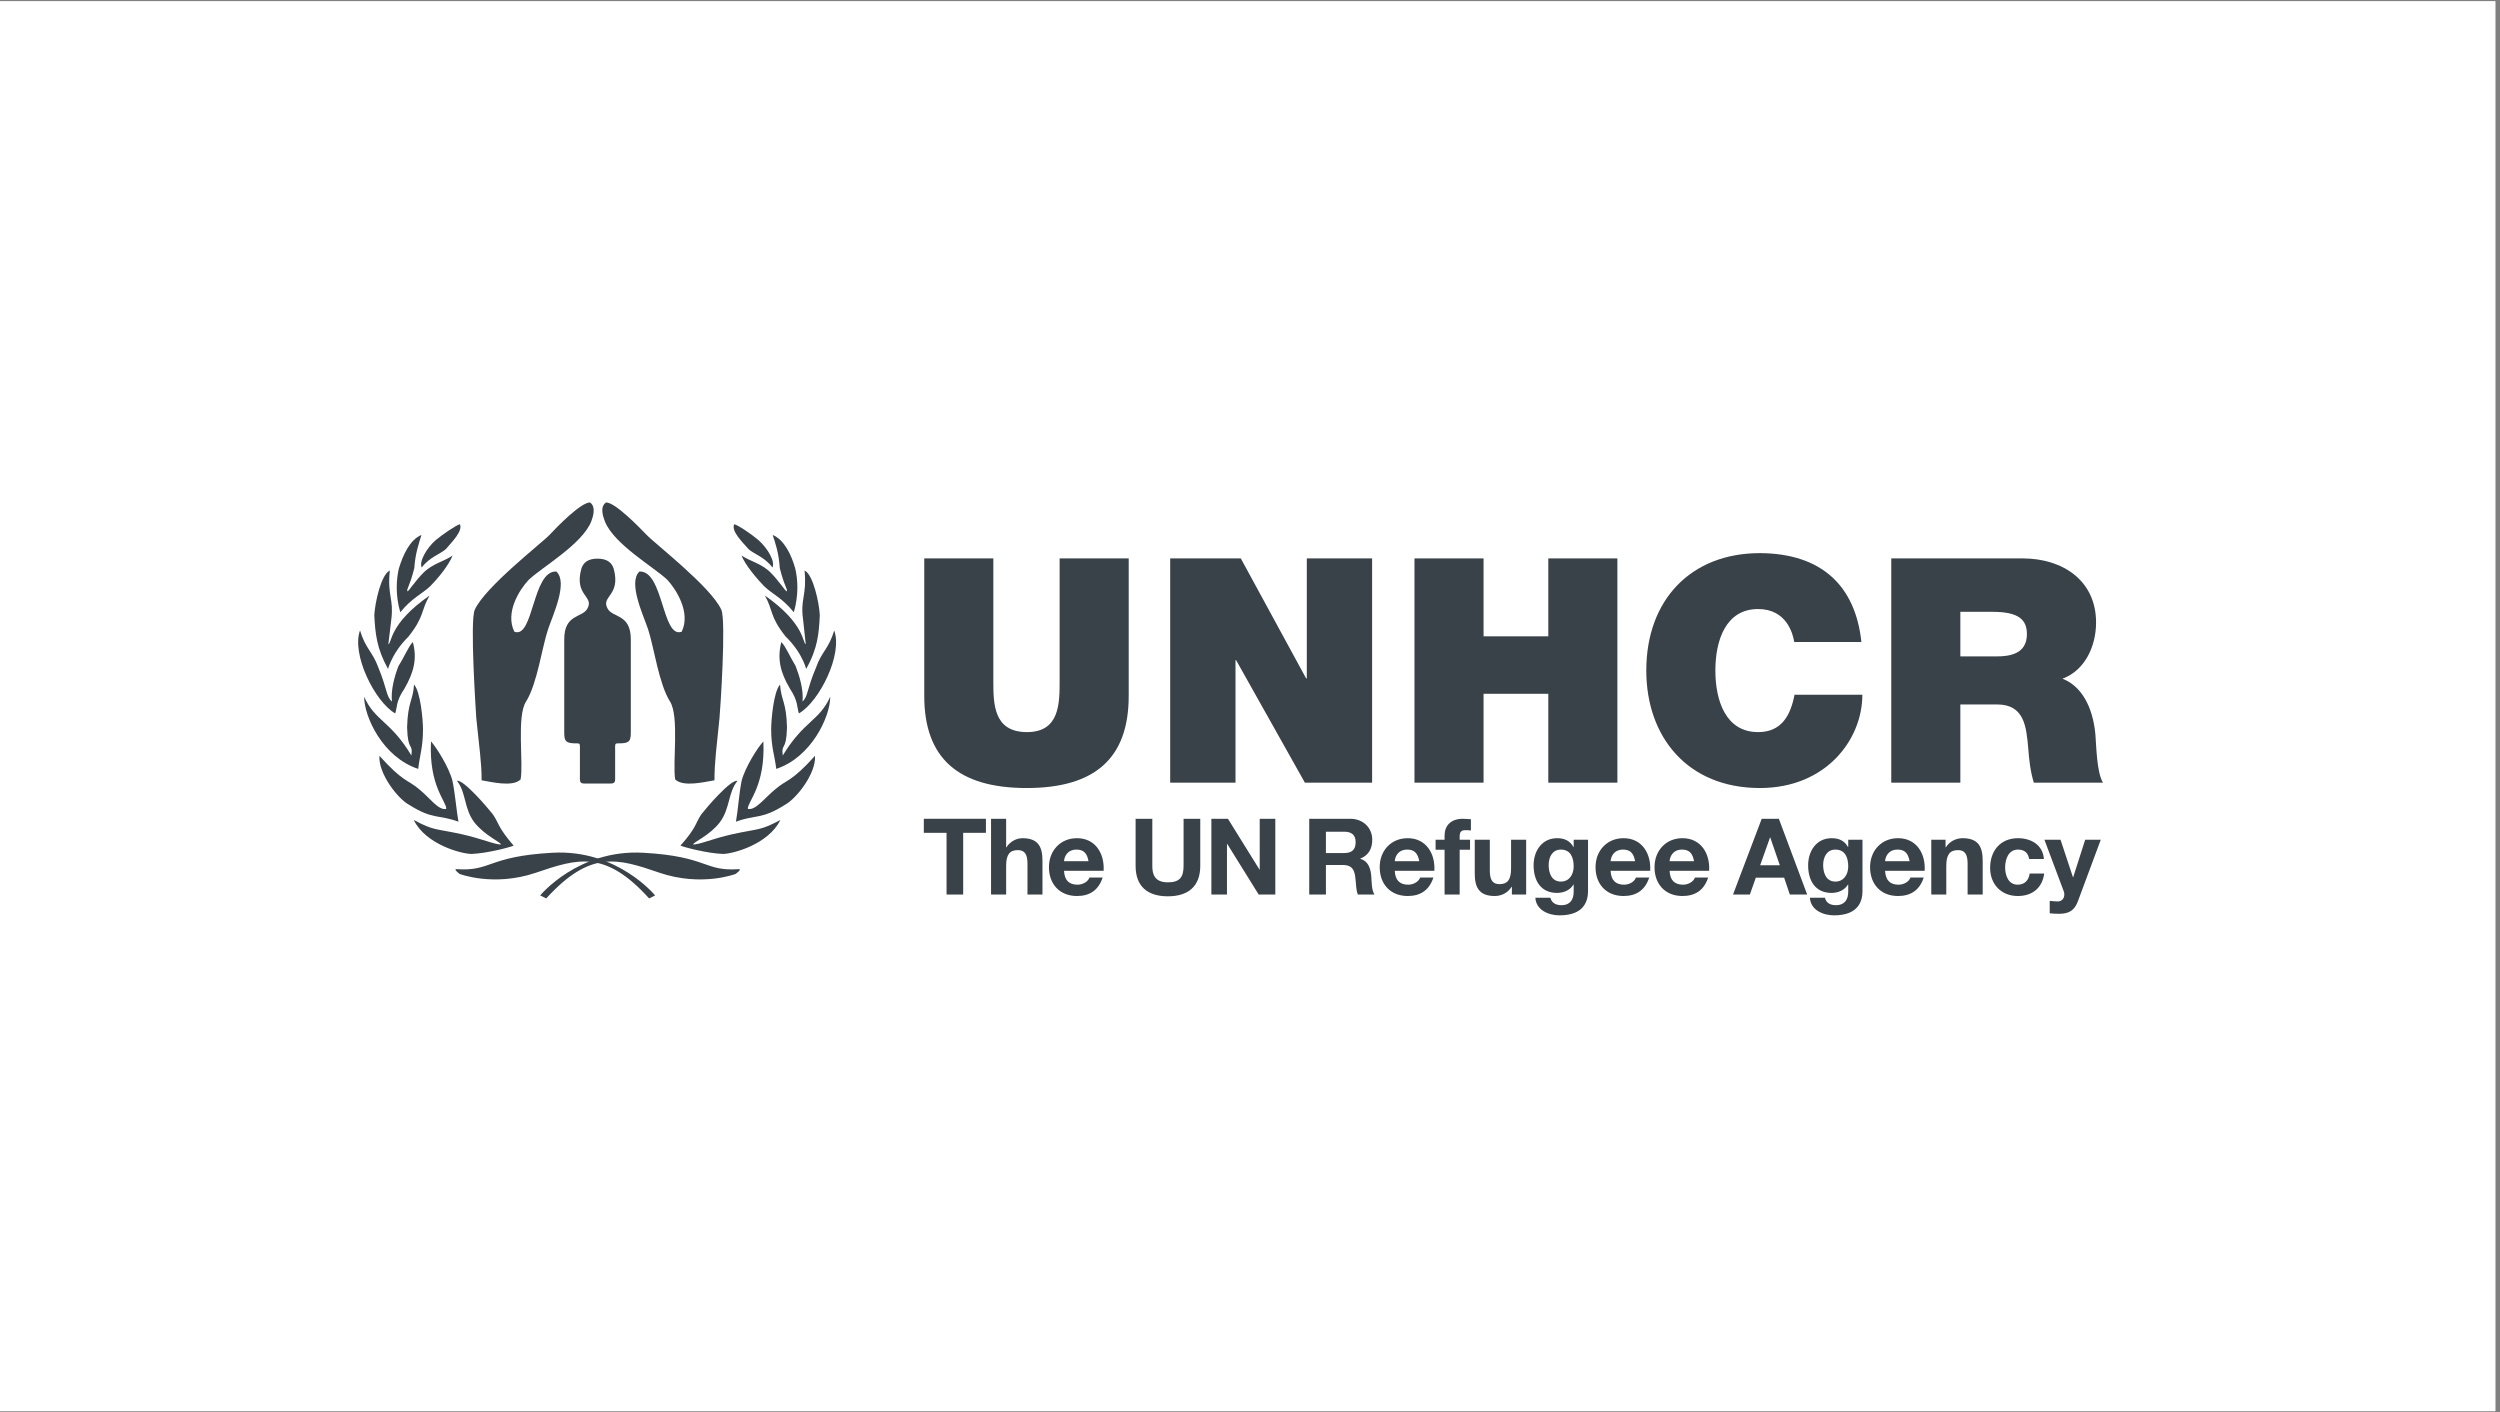 <svg xmlns="http://www.w3.org/2000/svg" xmlns:xlink="http://www.w3.org/1999/xlink" width="177" viewBox="0 0 132.75 75" height="100" preserveAspectRatio="xMidYMid meet"><rect x="0" y="0" width="132.75" height="75" fill="#808080" stroke="none"/><defs><clipPath id="b5db0c85cf"><path d="M 0 0.07 L 132.5 0.07 L 132.5 74.93 L 0 74.93 Z M 0 0.07 " clip-rule="nonzero"></path></clipPath></defs><g clip-path="url(#b5db0c85cf)"><path fill="#ffffff" d="M 0 0.07 L 132.5 0.07 L 132.5 74.93 L 0 74.93 Z M 0 0.07 " fill-opacity="1" fill-rule="nonzero"></path><path fill="#ffffff" d="M 0 0.07 L 132.5 0.07 L 132.5 74.93 L 0 74.93 Z M 0 0.07 " fill-opacity="1" fill-rule="nonzero"></path></g><path fill="#394149" d="M 32.434 41.605 C 32.695 41.605 32.664 41.457 32.664 41.18 L 32.664 39.84 C 32.664 39.562 32.637 39.473 32.793 39.473 C 33.344 39.473 33.496 39.422 33.496 38.93 L 33.496 33.949 C 33.496 32.59 32.539 32.816 32.266 32.32 C 31.883 31.648 32.984 31.648 32.586 30.195 C 32.484 29.867 32.223 29.664 31.727 29.664 C 31.23 29.664 30.973 29.867 30.871 30.195 C 30.469 31.648 31.574 31.648 31.188 32.32 C 30.918 32.816 29.961 32.59 29.961 33.949 L 29.961 38.93 C 29.961 39.422 30.109 39.473 30.664 39.473 C 30.82 39.473 30.793 39.562 30.793 39.84 L 30.793 41.18 C 30.793 41.457 30.762 41.605 31.02 41.605 Z M 32.434 41.605 " fill-opacity="1" fill-rule="evenodd"></path><path fill="#394149" d="M 28.07 30.793 C 27.582 31.312 26.809 32.531 27.312 33.543 C 28.34 33.938 28.262 30.285 29.543 30.348 C 30.176 30.934 29.355 32.656 29.102 33.418 C 28.781 34.352 28.531 36.309 27.93 37.258 C 27.426 38.051 27.805 40.531 27.645 41.387 C 27.219 41.812 26.062 41.512 25.574 41.434 C 25.574 40.453 25.445 39.68 25.289 38.113 C 25.273 37.797 24.941 32.957 25.211 32.375 C 25.762 31.156 28.781 28.832 29.195 28.387 C 29.559 27.992 30.84 26.68 31.328 26.68 C 31.676 26.918 31.473 27.473 31.395 27.691 C 30.902 28.91 28.781 30.113 28.07 30.793 Z M 28.07 30.793 " fill-opacity="1" fill-rule="evenodd"></path><path fill="#394149" d="M 35.441 30.793 C 35.914 31.312 36.688 32.531 36.199 33.543 C 35.156 33.938 35.234 30.285 33.953 30.348 C 33.336 30.934 34.16 32.656 34.414 33.418 C 34.727 34.352 34.98 36.309 35.582 37.258 C 36.074 38.051 35.707 40.531 35.852 41.387 C 36.293 41.812 37.434 41.512 37.938 41.434 C 37.938 40.453 38.051 39.68 38.207 38.113 C 38.238 37.797 38.57 32.957 38.301 32.375 C 37.75 31.156 34.727 28.832 34.32 28.387 C 33.938 27.992 32.672 26.68 32.184 26.68 C 31.82 26.918 32.043 27.473 32.121 27.691 C 32.609 28.91 34.727 30.113 35.441 30.793 Z M 35.441 30.793 " fill-opacity="1" fill-rule="evenodd"></path><path fill="#394149" d="M 23.68 29.152 C 23.41 29.406 22.809 29.578 22.395 30.133 C 22.238 29.832 22.648 29.105 23.141 28.676 C 23.504 28.375 24.219 27.887 24.422 27.836 C 24.582 28.203 24.012 28.758 23.68 29.152 Z M 23.68 29.152 " fill-opacity="1" fill-rule="evenodd"></path><path fill="#394149" d="M 22.84 31.133 C 22.379 31.562 21.891 31.734 21.254 32.512 C 20.984 31.578 21.051 30.754 21.176 30.199 C 21.398 29.469 21.762 28.66 22.379 28.406 C 22.254 28.82 22.047 29.391 22 30.168 C 21.73 31.227 21.574 31.262 21.637 31.402 C 21.699 31.402 22.047 30.848 22.477 30.418 C 22.98 29.914 23.617 29.801 24.027 29.5 C 23.965 29.707 23.602 30.355 22.84 31.133 Z M 22.84 31.133 " fill-opacity="1" fill-rule="evenodd"></path><path fill="#394149" d="M 20.605 35.523 C 19.988 34.41 19.926 33.605 19.875 32.668 C 19.91 32.02 20.227 30.516 20.699 30.293 C 20.559 31.656 20.922 31.781 20.777 32.906 C 20.777 32.969 20.621 34.145 20.621 34.207 C 20.812 34.176 20.637 33.129 22.809 31.625 C 22.332 32.449 22.555 32.703 21.699 33.793 C 20.699 34.777 20.559 35.742 20.605 35.523 Z M 20.605 35.523 " fill-opacity="1" fill-rule="evenodd"></path><path fill="#394149" d="M 21.477 36.566 C 21.016 37.234 21.098 37.566 20.984 37.883 C 19.891 37.25 18.656 34.73 19.117 33.477 C 19.402 34.43 19.797 34.633 20.082 35.426 C 20.574 36.613 20.496 36.98 20.812 37.25 C 20.746 36.629 20.953 35.902 21.16 35.363 C 21.461 34.906 21.699 34.301 21.922 34.094 C 22.156 34.969 21.984 35.68 21.477 36.566 Z M 21.477 36.566 " fill-opacity="1" fill-rule="evenodd"></path><path fill="#394149" d="M 22.461 38.723 C 22.461 39.688 22.285 40.117 22.207 40.828 C 20.32 40.211 19.336 38.055 19.336 36.996 C 19.91 38.293 20.746 38.277 21.844 40.117 C 21.938 39.418 21.652 39.941 21.617 38.625 C 21.652 37.25 21.938 37.199 21.984 36.348 C 22.332 36.727 22.461 38.246 22.461 38.723 Z M 22.461 38.723 " fill-opacity="1" fill-rule="evenodd"></path><path fill="#394149" d="M 24.027 41.465 C 24.172 42.176 24.234 43.016 24.344 43.633 C 23.266 43.238 22.996 43.539 21.715 42.73 C 21.129 42.414 20.082 41.082 20.148 40.133 C 21.414 41.543 21.637 41.383 22.254 41.906 C 22.824 42.367 23.281 43.047 23.695 42.953 C 23.727 42.574 22.762 41.75 22.887 39.371 C 23.141 39.641 23.836 40.719 24.027 41.465 Z M 24.027 41.465 " fill-opacity="1" fill-rule="evenodd"></path><path fill="#394149" d="M 26.168 43.238 C 26.5 43.715 26.422 43.918 27.273 44.902 C 27.07 44.996 25.852 45.312 25.043 45.344 C 24.504 45.344 22.602 44.84 21.969 43.539 C 23.059 44.125 23.078 43.98 24.535 44.301 C 25.582 44.535 26.324 44.867 26.609 44.84 C 26.547 44.695 25.738 44.363 25.184 43.664 C 24.629 42.922 24.758 42.082 24.266 41.465 C 24.598 41.367 25.895 42.891 26.168 43.238 Z M 26.168 43.238 " fill-opacity="1" fill-rule="evenodd"></path><path fill="#394149" d="M 39.742 29.152 C 39.996 29.406 40.617 29.578 41.012 30.133 C 41.184 29.832 40.758 29.105 40.27 28.676 C 39.918 28.375 39.207 27.887 38.984 27.836 C 38.824 28.203 39.395 28.758 39.742 29.152 Z M 39.742 29.152 " fill-opacity="1" fill-rule="evenodd"></path><path fill="#394149" d="M 40.582 31.133 C 41.027 31.562 41.52 31.734 42.152 32.512 C 42.422 31.578 42.359 30.754 42.23 30.199 C 42.027 29.469 41.645 28.66 41.027 28.406 C 41.172 28.82 41.359 29.391 41.406 30.168 C 41.676 31.227 41.836 31.262 41.773 31.402 C 41.711 31.402 41.359 30.848 40.934 30.418 C 40.441 29.914 39.809 29.801 39.379 29.5 C 39.441 29.707 39.824 30.355 40.582 31.133 Z M 40.582 31.133 " fill-opacity="1" fill-rule="evenodd"></path><path fill="#394149" d="M 42.805 35.523 C 43.434 34.41 43.484 33.605 43.531 32.668 C 43.5 32.02 43.184 30.516 42.723 30.293 C 42.852 31.656 42.484 31.781 42.645 32.906 C 42.645 32.969 42.785 34.145 42.785 34.207 C 42.613 34.176 42.77 33.129 40.617 31.625 C 41.074 32.449 40.852 32.703 41.711 33.793 C 42.723 34.777 42.852 35.742 42.805 35.523 Z M 42.805 35.523 " fill-opacity="1" fill-rule="evenodd"></path><path fill="#394149" d="M 41.945 36.566 C 42.391 37.234 42.312 37.566 42.422 37.883 C 43.516 37.25 44.766 34.73 44.293 33.477 C 44.023 34.43 43.609 34.633 43.34 35.426 C 42.832 36.613 42.914 36.98 42.613 37.25 C 42.676 36.629 42.453 35.902 42.246 35.363 C 41.961 34.906 41.711 34.301 41.488 34.094 C 41.266 34.969 41.422 35.68 41.945 36.566 Z M 41.945 36.566 " fill-opacity="1" fill-rule="evenodd"></path><path fill="#394149" d="M 40.949 38.723 C 40.949 39.688 41.137 40.117 41.219 40.828 C 43.086 40.211 44.086 38.055 44.086 36.996 C 43.5 38.293 42.676 38.277 41.566 40.117 C 41.473 39.418 41.758 39.941 41.789 38.625 C 41.758 37.25 41.473 37.199 41.422 36.348 C 41.074 36.727 40.949 38.246 40.949 38.723 Z M 40.949 38.723 " fill-opacity="1" fill-rule="evenodd"></path><path fill="#394149" d="M 39.379 41.465 C 39.238 42.176 39.191 43.016 39.078 43.633 C 40.141 43.238 40.41 43.539 41.691 42.73 C 42.277 42.414 43.34 41.082 43.277 40.133 C 42.012 41.543 41.773 41.383 41.172 41.906 C 40.602 42.367 40.125 43.047 39.711 42.953 C 39.68 42.574 40.648 41.75 40.535 39.371 C 40.27 39.641 39.57 40.719 39.379 41.465 Z M 39.379 41.465 " fill-opacity="1" fill-rule="evenodd"></path><path fill="#394149" d="M 37.242 43.238 C 36.922 43.715 37.004 43.918 36.133 44.902 C 36.352 44.996 37.559 45.312 38.383 45.344 C 38.906 45.344 40.805 44.84 41.438 43.539 C 40.344 44.125 40.332 43.98 38.871 44.301 C 37.828 44.535 37.098 44.867 36.797 44.84 C 36.859 44.695 37.684 44.363 38.223 43.664 C 38.777 42.922 38.652 42.082 39.16 41.465 C 38.809 41.367 37.512 42.891 37.242 43.238 Z M 37.242 43.238 " fill-opacity="1" fill-rule="evenodd"></path><path fill="#394149" d="M 29.004 47.707 L 28.684 47.547 C 28.684 47.547 30.699 45.09 34.152 45.281 C 37.605 45.473 37.367 46.281 39.223 46.152 C 39.43 46.137 39.062 46.406 39.062 46.406 C 39.062 46.406 37.258 47.102 35.023 46.344 C 32.805 45.582 31.363 45.121 29.004 47.707 Z M 29.004 47.707 " fill-opacity="1" fill-rule="evenodd"></path><path fill="#394149" d="M 34.469 47.707 L 34.785 47.547 C 34.785 47.547 32.789 45.09 29.336 45.281 C 25.867 45.473 26.102 46.281 24.25 46.152 C 24.043 46.137 24.406 46.406 24.406 46.406 C 24.406 46.406 26.215 47.102 28.449 46.344 C 30.684 45.582 32.125 45.121 34.469 47.707 Z M 34.469 47.707 " fill-opacity="1" fill-rule="evenodd"></path><path fill="#394149" d="M 50.262 44.223 L 49.055 44.223 L 49.055 43.477 L 52.352 43.477 L 52.352 44.223 L 51.145 44.223 L 51.145 47.5 L 50.262 47.5 Z M 50.262 44.223 " fill-opacity="1" fill-rule="evenodd"></path><path fill="#394149" d="M 52.625 43.477 L 53.426 43.477 L 53.426 44.992 L 53.441 44.992 C 53.645 44.668 53.992 44.508 54.293 44.508 C 55.145 44.508 55.355 44.988 55.355 45.707 L 55.355 47.5 L 54.559 47.5 L 54.559 45.855 C 54.559 45.375 54.418 45.141 54.047 45.141 C 53.613 45.141 53.426 45.383 53.426 45.973 L 53.426 47.5 L 52.625 47.5 Z M 52.625 43.477 " fill-opacity="1" fill-rule="evenodd"></path><path fill="#394149" d="M 56.5 46.238 C 56.523 46.746 56.77 46.977 57.215 46.977 C 57.539 46.977 57.797 46.777 57.848 46.598 L 58.551 46.598 C 58.324 47.285 57.848 47.578 57.188 47.578 C 56.27 47.578 55.699 46.949 55.699 46.047 C 55.699 45.172 56.305 44.508 57.188 44.508 C 58.18 44.508 58.656 45.344 58.602 46.238 Z M 57.801 45.73 C 57.727 45.324 57.555 45.113 57.164 45.113 C 56.66 45.113 56.512 45.508 56.5 45.73 Z M 57.801 45.73 " fill-opacity="1" fill-rule="evenodd"></path><path fill="#394149" d="M 63.734 45.98 C 63.734 47.066 63.09 47.594 62.016 47.594 C 60.934 47.594 60.301 47.07 60.301 45.98 L 60.301 43.477 L 61.188 43.477 L 61.188 45.98 C 61.188 46.418 61.301 46.852 62.016 46.852 C 62.645 46.852 62.848 46.574 62.848 45.98 L 62.848 43.477 L 63.734 43.477 Z M 63.734 45.98 " fill-opacity="1" fill-rule="evenodd"></path><path fill="#394149" d="M 64.324 43.477 L 65.203 43.477 L 66.879 46.176 L 66.891 46.176 L 66.891 43.477 L 67.719 43.477 L 67.719 47.5 L 66.836 47.5 L 65.164 44.809 L 65.152 44.809 L 65.152 47.5 L 64.324 47.5 Z M 64.324 43.477 " fill-opacity="1" fill-rule="evenodd"></path><path fill="#394149" d="M 70.406 44.164 L 71.375 44.164 C 71.77 44.164 71.984 44.332 71.984 44.723 C 71.984 45.129 71.77 45.297 71.375 45.297 L 70.406 45.297 Z M 69.52 47.5 L 70.406 47.5 L 70.406 45.93 L 71.289 45.93 C 71.734 45.93 71.898 46.113 71.961 46.535 C 72.008 46.859 71.996 47.246 72.102 47.5 L 72.984 47.5 C 72.828 47.273 72.836 46.801 72.816 46.547 C 72.789 46.141 72.664 45.719 72.23 45.605 L 72.23 45.594 C 72.676 45.414 72.867 45.059 72.867 44.59 C 72.867 43.98 72.41 43.477 71.691 43.477 L 69.52 43.477 Z M 69.52 47.5 " fill-opacity="1" fill-rule="evenodd"></path><path fill="#394149" d="M 74.062 45.73 C 74.074 45.508 74.219 45.113 74.727 45.113 C 75.113 45.113 75.289 45.324 75.363 45.73 Z M 76.164 46.238 C 76.219 45.344 75.738 44.508 74.75 44.508 C 73.863 44.508 73.262 45.172 73.262 46.047 C 73.262 46.949 73.832 47.578 74.75 47.578 C 75.41 47.578 75.887 47.285 76.113 46.598 L 75.41 46.598 C 75.355 46.777 75.098 46.977 74.777 46.977 C 74.332 46.977 74.086 46.746 74.062 46.238 Z M 76.164 46.238 " fill-opacity="1" fill-rule="evenodd"></path><path fill="#394149" d="M 76.707 45.121 L 76.23 45.121 L 76.23 44.59 L 76.707 44.59 L 76.707 44.363 C 76.707 43.852 77.031 43.477 77.684 43.477 C 77.824 43.477 77.969 43.496 78.105 43.5 L 78.105 44.098 C 78.012 44.086 77.914 44.082 77.812 44.082 C 77.598 44.082 77.508 44.172 77.508 44.414 L 77.508 44.59 L 78.059 44.59 L 78.059 45.121 L 77.508 45.121 L 77.508 47.5 L 76.707 47.5 Z M 76.707 45.121 " fill-opacity="1" fill-rule="evenodd"></path><path fill="#394149" d="M 81.039 47.5 L 80.281 47.5 L 80.281 47.094 L 80.262 47.094 C 80.059 47.422 79.711 47.578 79.371 47.578 C 78.523 47.578 78.309 47.098 78.309 46.379 L 78.309 44.59 L 79.109 44.59 L 79.109 46.23 C 79.109 46.711 79.25 46.949 79.621 46.949 C 80.055 46.949 80.238 46.707 80.238 46.113 L 80.238 44.59 L 81.039 44.59 Z M 81.039 47.5 " fill-opacity="1" fill-rule="evenodd"></path><path fill="#394149" d="M 82.883 46.812 C 82.391 46.812 82.234 46.355 82.234 45.938 C 82.234 45.508 82.43 45.113 82.883 45.113 C 83.398 45.113 83.562 45.535 83.562 46.008 C 83.562 46.422 83.34 46.812 82.883 46.812 Z M 84.324 44.59 L 83.562 44.59 L 83.562 44.977 L 83.551 44.977 C 83.359 44.637 83.066 44.508 82.684 44.508 C 81.867 44.508 81.434 45.195 81.434 45.949 C 81.434 46.75 81.805 47.414 82.68 47.414 C 83.027 47.414 83.379 47.27 83.551 46.965 L 83.562 46.965 L 83.562 47.348 C 83.566 47.766 83.367 48.066 82.922 48.066 C 82.641 48.066 82.398 47.965 82.324 47.668 L 81.527 47.668 C 81.566 48.332 82.238 48.605 82.812 48.605 C 84.156 48.605 84.324 47.793 84.324 47.312 Z M 84.324 44.59 " fill-opacity="1" fill-rule="evenodd"></path><path fill="#394149" d="M 85.523 45.73 C 85.535 45.508 85.68 45.113 86.188 45.113 C 86.578 45.113 86.75 45.324 86.824 45.73 Z M 87.625 46.238 C 87.68 45.344 87.203 44.508 86.211 44.508 C 85.328 44.508 84.723 45.172 84.723 46.047 C 84.723 46.949 85.293 47.578 86.211 47.578 C 86.867 47.578 87.348 47.285 87.574 46.598 L 86.867 46.598 C 86.816 46.777 86.559 46.977 86.238 46.977 C 85.793 46.977 85.547 46.746 85.523 46.238 Z M 87.625 46.238 " fill-opacity="1" fill-rule="evenodd"></path><path fill="#394149" d="M 88.656 45.73 C 88.668 45.508 88.812 45.113 89.32 45.113 C 89.707 45.113 89.883 45.324 89.953 45.73 Z M 90.754 46.238 C 90.812 45.344 90.332 44.508 89.34 44.508 C 88.457 44.508 87.855 45.172 87.855 46.047 C 87.855 46.949 88.422 47.578 89.34 47.578 C 90 47.578 90.48 47.285 90.703 46.598 L 90 46.598 C 89.949 46.777 89.691 46.977 89.371 46.977 C 88.926 46.977 88.676 46.746 88.656 46.238 Z M 90.754 46.238 " fill-opacity="1" fill-rule="evenodd"></path><path fill="#394149" d="M 93.988 44.469 L 94 44.469 L 94.508 45.945 L 93.465 45.945 Z M 92.023 47.5 L 92.918 47.5 L 93.234 46.605 L 94.738 46.605 L 95.039 47.5 L 95.961 47.5 L 94.457 43.477 L 93.547 43.477 Z M 92.023 47.5 " fill-opacity="1" fill-rule="evenodd"></path><path fill="#394149" d="M 97.457 46.812 C 96.969 46.812 96.809 46.355 96.809 45.938 C 96.809 45.508 97.008 45.113 97.457 45.113 C 97.977 45.113 98.141 45.535 98.141 46.008 C 98.141 46.422 97.914 46.812 97.457 46.812 Z M 98.898 44.59 L 98.141 44.59 L 98.141 44.977 L 98.129 44.977 C 97.938 44.637 97.645 44.508 97.262 44.508 C 96.445 44.508 96.012 45.195 96.012 45.949 C 96.012 46.75 96.383 47.414 97.254 47.414 C 97.605 47.414 97.953 47.27 98.129 46.965 L 98.141 46.965 L 98.141 47.348 C 98.145 47.766 97.941 48.066 97.496 48.066 C 97.215 48.066 96.973 47.965 96.902 47.668 L 96.105 47.668 C 96.145 48.332 96.816 48.605 97.391 48.605 C 98.73 48.605 98.898 47.793 98.898 47.312 Z M 98.898 44.59 " fill-opacity="1" fill-rule="evenodd"></path><path fill="#394149" d="M 100.098 45.73 C 100.109 45.508 100.258 45.113 100.762 45.113 C 101.152 45.113 101.328 45.324 101.398 45.73 Z M 102.199 46.238 C 102.258 45.344 101.777 44.508 100.785 44.508 C 99.902 44.508 99.301 45.172 99.301 46.047 C 99.301 46.949 99.867 47.578 100.785 47.578 C 101.445 47.578 101.926 47.285 102.148 46.598 L 101.445 46.598 C 101.395 46.777 101.133 46.977 100.812 46.977 C 100.371 46.977 100.121 46.746 100.098 46.238 Z M 102.199 46.238 " fill-opacity="1" fill-rule="evenodd"></path><path fill="#394149" d="M 102.551 44.59 L 103.309 44.59 L 103.309 44.992 L 103.324 44.992 C 103.527 44.668 103.879 44.508 104.215 44.508 C 105.066 44.508 105.281 44.988 105.281 45.707 L 105.281 47.5 L 104.48 47.5 L 104.48 45.855 C 104.48 45.375 104.34 45.141 103.969 45.141 C 103.535 45.141 103.348 45.383 103.348 45.973 L 103.348 47.5 L 102.551 47.5 Z M 102.551 44.59 " fill-opacity="1" fill-rule="evenodd"></path><path fill="#394149" d="M 107.746 45.613 C 107.699 45.285 107.488 45.113 107.156 45.113 C 106.645 45.113 106.473 45.629 106.473 46.059 C 106.473 46.477 106.637 46.977 107.141 46.977 C 107.512 46.977 107.727 46.738 107.777 46.383 L 108.547 46.383 C 108.445 47.156 107.91 47.578 107.145 47.578 C 106.266 47.578 105.676 46.957 105.676 46.086 C 105.676 45.18 106.215 44.508 107.16 44.508 C 107.848 44.508 108.48 44.867 108.531 45.613 Z M 107.746 45.613 " fill-opacity="1" fill-rule="evenodd"></path><path fill="#394149" d="M 110.332 47.867 C 110.156 48.332 109.883 48.523 109.328 48.523 C 109.168 48.523 109.004 48.512 108.84 48.496 L 108.84 47.836 C 108.992 47.848 109.148 47.871 109.309 47.867 C 109.582 47.836 109.672 47.551 109.582 47.32 L 108.559 44.59 L 109.414 44.59 L 110.074 46.582 L 110.086 46.582 L 110.723 44.59 L 111.551 44.59 Z M 110.332 47.867 " fill-opacity="1" fill-rule="evenodd"></path><path fill="#394149" d="M 59.934 36.957 C 59.934 40.258 58.148 41.844 54.516 41.844 C 50.879 41.844 49.078 40.258 49.078 36.957 L 49.078 29.652 L 52.746 29.652 L 52.746 36.141 C 52.746 37.359 52.746 38.875 54.531 38.875 C 56.266 38.875 56.266 37.359 56.266 36.141 L 56.266 29.652 L 59.934 29.652 Z M 59.934 36.957 " fill-opacity="1" fill-rule="evenodd"></path><path fill="#394149" d="M 62.137 29.652 L 65.887 29.652 L 69.355 36.023 L 69.391 36.023 L 69.391 29.652 L 72.859 29.652 L 72.859 41.559 L 69.289 41.559 L 65.637 35.055 L 65.605 35.055 L 65.605 41.559 L 62.137 41.559 Z M 62.137 29.652 " fill-opacity="1" fill-rule="evenodd"></path><path fill="#394149" d="M 75.109 29.652 L 78.777 29.652 L 78.777 33.789 L 82.215 33.789 L 82.215 29.652 L 85.883 29.652 L 85.883 41.559 L 82.215 41.559 L 82.215 36.84 L 78.777 36.84 L 78.777 41.559 L 75.109 41.559 Z M 75.109 29.652 " fill-opacity="1" fill-rule="evenodd"></path><path fill="#394149" d="M 95.273 34.09 C 95.207 33.656 94.871 32.34 93.355 32.34 C 91.637 32.34 91.086 34.004 91.086 35.605 C 91.086 37.207 91.637 38.875 93.355 38.875 C 94.59 38.875 95.074 38.008 95.289 36.891 L 98.891 36.891 C 98.891 39.293 96.941 41.844 93.453 41.844 C 89.602 41.844 87.418 39.125 87.418 35.605 C 87.418 31.855 89.785 29.371 93.453 29.371 C 96.723 29.387 98.523 31.105 98.84 34.09 Z M 95.273 34.09 " fill-opacity="1" fill-rule="evenodd"></path><path fill="#394149" d="M 104.094 32.488 L 105.812 32.488 C 107.215 32.488 107.629 32.922 107.629 33.672 C 107.629 34.738 106.695 34.855 106.012 34.855 L 104.094 34.855 Z M 100.426 41.559 L 104.094 41.559 L 104.094 37.406 L 106.047 37.406 C 107.496 37.406 107.598 38.594 107.699 39.727 C 107.746 40.344 107.812 40.961 107.996 41.559 L 111.668 41.559 C 111.332 41.012 111.316 39.594 111.266 39.008 C 111.133 37.523 110.516 36.422 109.516 36.039 C 110.73 35.59 111.301 34.289 111.301 33.055 C 111.301 30.801 109.496 29.652 107.414 29.652 L 100.426 29.652 Z M 100.426 41.559 " fill-opacity="1" fill-rule="evenodd"></path></svg>